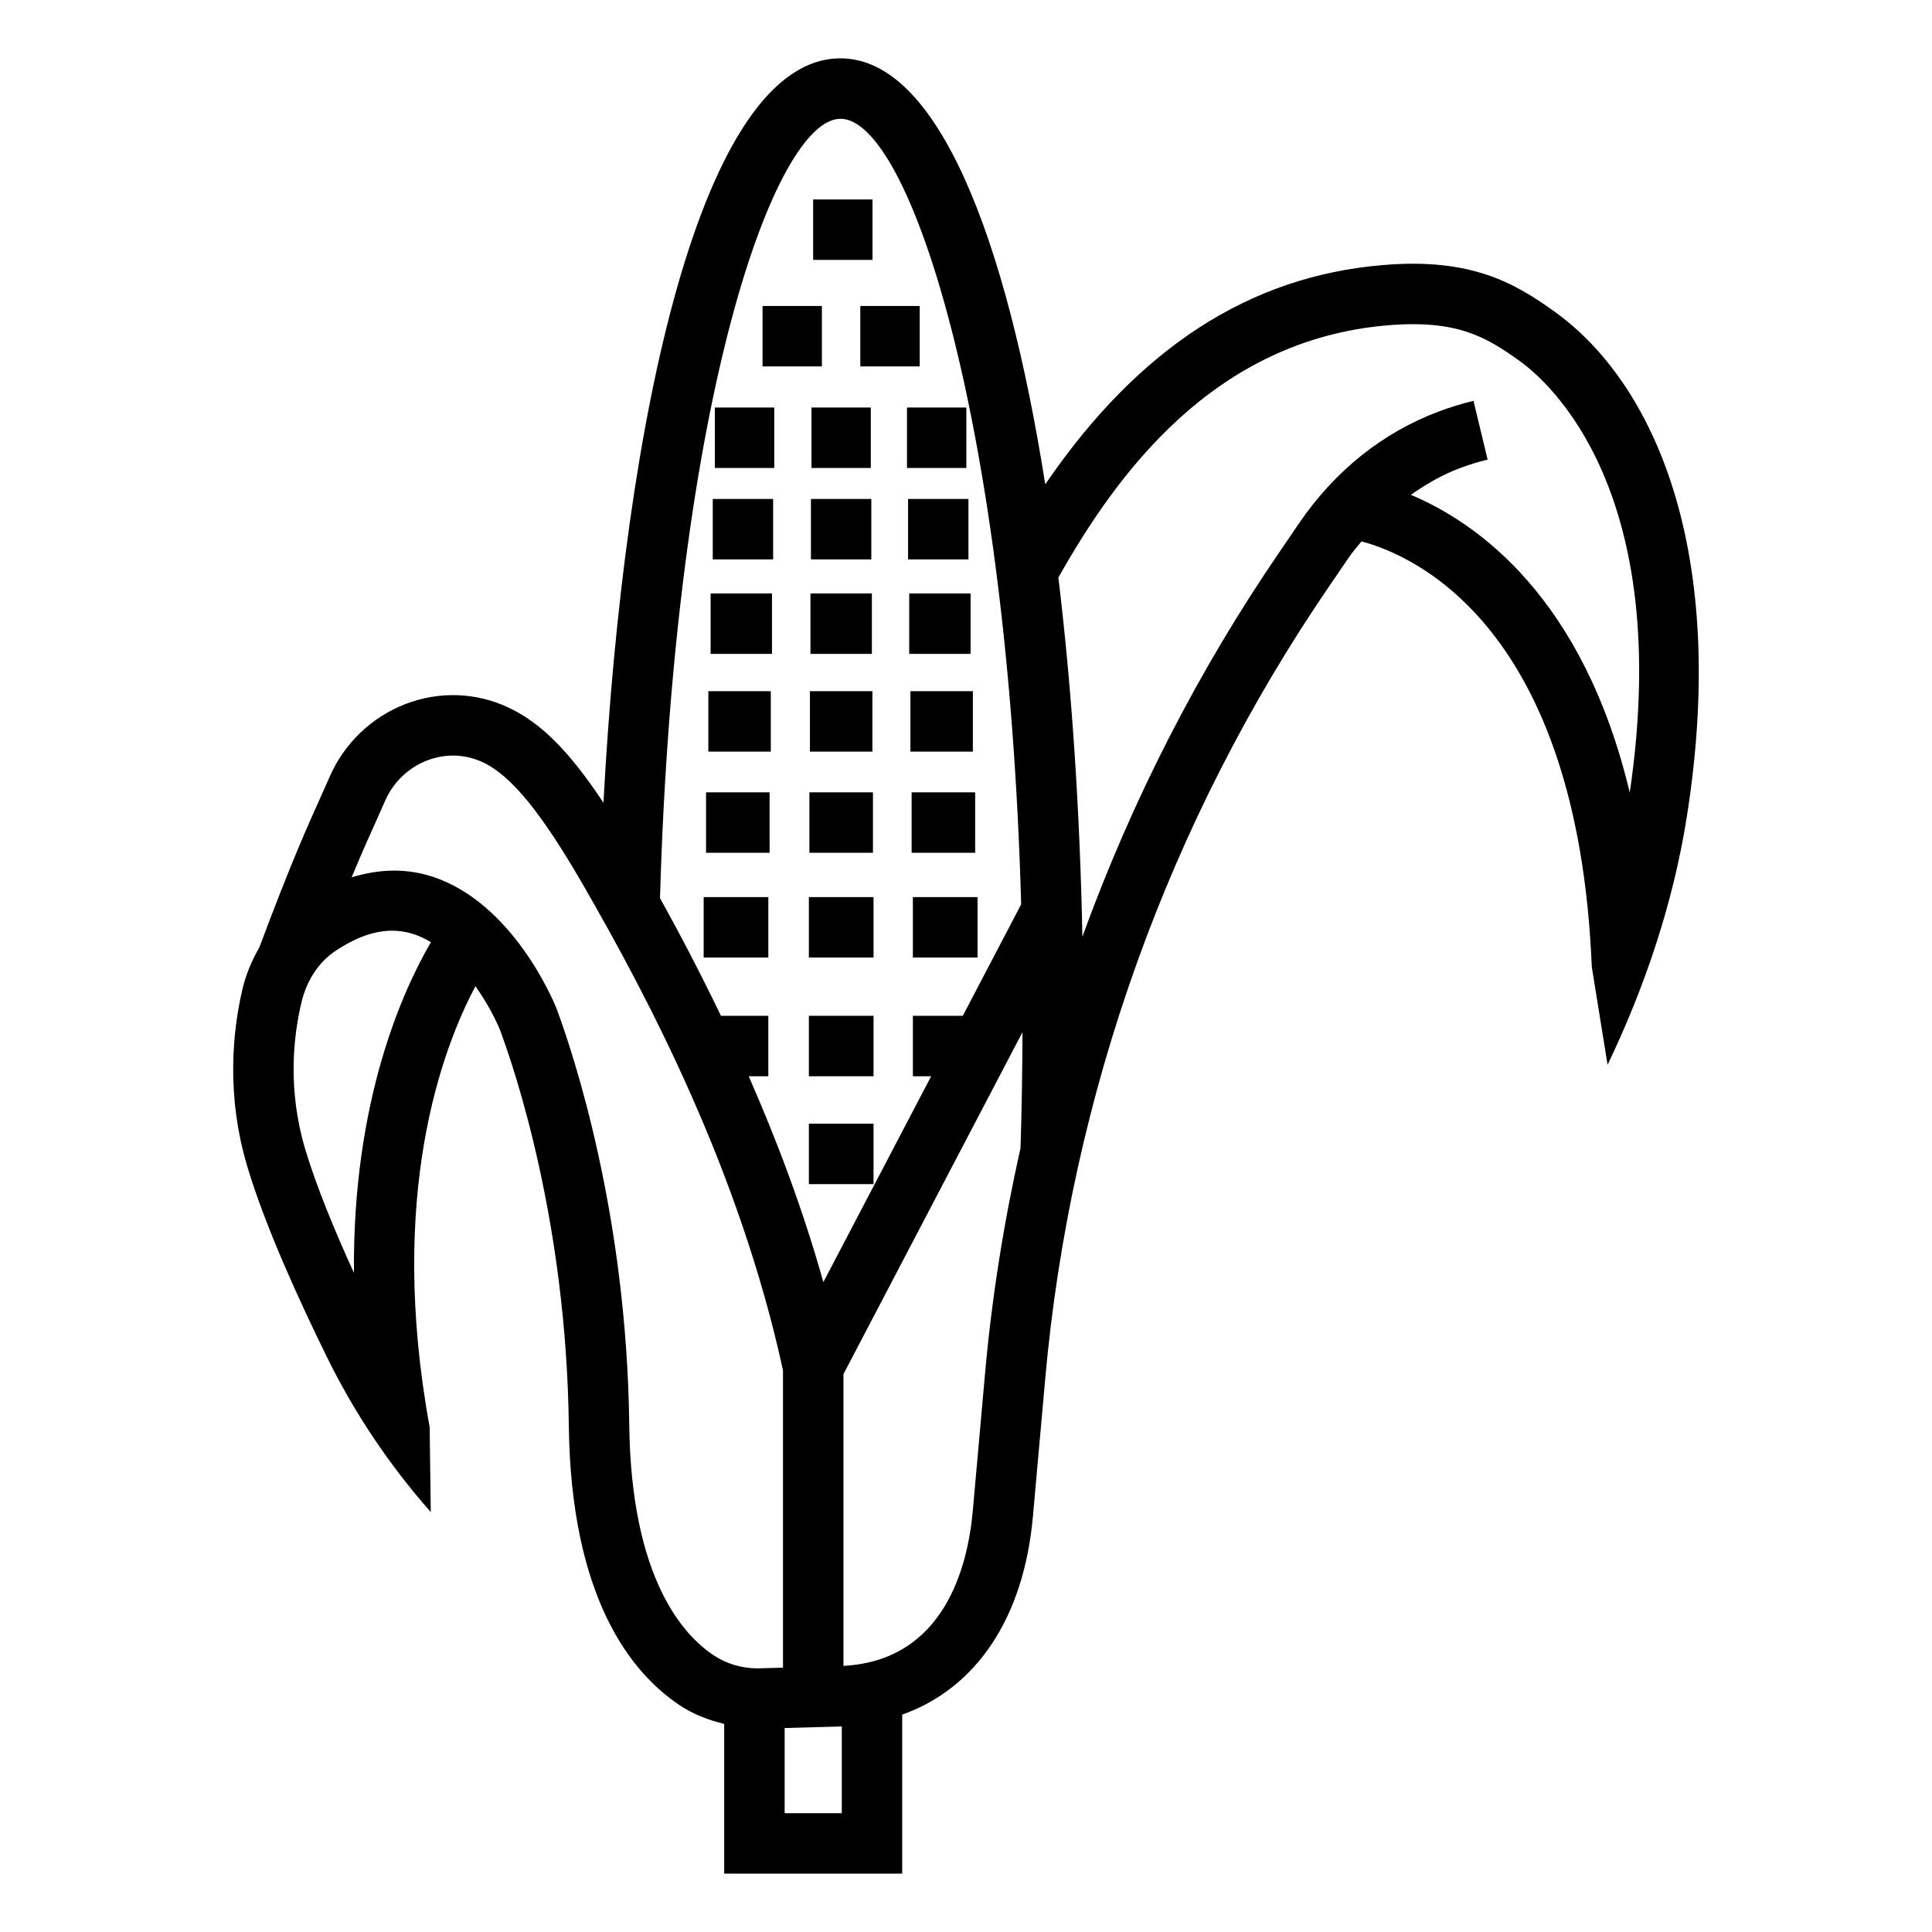 <?xml version="1.0" encoding="UTF-8"?>
<!-- Uploaded to: SVG Repo, www.svgrepo.com, Generator: SVG Repo Mixer Tools -->
<svg fill="#000000" width="800px" height="800px" version="1.1" viewBox="144 144 512 512" xmlns="http://www.w3.org/2000/svg">
 <g>
  <path d="m556.13 226.7c-10.668-7.695-22.242-14.453-45.641-12.457-35.449 2.953-64.859 22.059-89.488 58.109-10.344-65.465-28.551-112.89-54.273-112.89-36.789 0-57.363 95.008-62.805 197.27-9.137-13.801-16.758-21.316-25.281-25.277-8.586-3.996-18.238-4.301-27.145-0.898-9.008 3.441-16.359 10.512-20.18 19.402l-2.34 5.246c-3.144 6.977-7.906 17.527-16.195 39.723l0.027 0.012c-1.973 3.41-3.586 7.094-4.539 11.129-2.574 10.918-4.449 27.953 1.289 47.145 4.664 15.582 13.605 35.219 21.07 50.402 7.312 14.875 16.555 28.664 27.527 41.09l-0.289-22.477c-11.262-61.504 3.285-100.23 12.129-116.87 3.246 4.582 5.504 9.094 6.516 11.598 4.113 11.059 17.582 51.289 18.23 104.84 0.555 45.484 16.336 65.445 29.469 74.172 3.566 2.375 7.562 3.867 11.707 4.883v39.68h47.176v-42.145c19.57-6.945 32.266-25.555 34.652-52.676l3.238-36.227c6.711-75.375 32.785-148.11 75.391-210.31l5.082-7.453c1.031-1.52 2.231-2.844 3.359-4.25 13.699 3.644 57.332 22.301 61.02 112.75l4.188 25.961c9.957-20.785 17.371-42.859 20.98-65.621 11.277-71.117-8.996-115.24-34.875-133.86zm-189.4-51.223c18.332 0 44.359 80.199 47.887 208.19l-15.465 29.535h-13.23v16.016h4.844l-28.566 54.559c-5.496-19.582-12.445-37.844-19.781-54.559h5.195v-16.016h-12.555c-5.481-11.387-10.988-21.906-16.152-31.199 3.859-132.97 30.586-206.52 47.824-206.52zm-128.93 305.86c-5.082-11.137-9.965-22.93-12.895-32.723-4.723-15.781-3.176-29.844-1.039-38.867 1.375-5.852 4.527-10.691 8.883-13.633 5.41-3.652 10.426-5.469 15.164-5.469 1.84 0 3.637 0.273 5.402 0.812 1.699 0.523 3.332 1.281 4.887 2.231-7.391 12.645-20.809 41.988-20.402 87.648zm113.7 104.61-6.688 0.188c-4.238 0-8.289-1.203-11.723-3.488-8.125-5.41-21.836-20.52-22.328-61.035-0.68-56.137-14.891-98.574-19.293-110.39-0.453-1.148-11.418-28.266-33.379-35.055-6.836-2.117-13.828-1.824-20.898 0.34 2.734-6.598 4.785-11.156 6.391-14.703l2.457-5.527c2.121-4.926 6.188-8.844 11.176-10.754 4.824-1.855 10.035-1.707 14.688 0.469 7.562 3.512 15.586 13.352 26.84 32.887 17.164 29.801 41.254 75.457 52.758 128.27zm15.582 38.57h-15.141v-22.57l15.141-0.426zm47.371-176.29c-4.426 19.68-7.617 39.668-9.414 59.855l-3.231 36.227c-1.309 14.789-7.516 39.742-34.285 41.164v-77.32l47.449-90.621c-0.047 10.383-0.199 20.664-0.52 30.695zm161.45-94.191c-12.363-51.754-40.352-71.457-58.008-78.902 4.094-2.875 8.41-5.363 13.055-7.094 2.285-0.859 4.723-1.625 7.289-2.238l-3.754-15.578c-3.223 0.781-6.289 1.734-9.148 2.816-14.828 5.527-27.672 15.797-37.102 29.68l-5.051 7.406c-21.734 31.719-39.262 66.094-52.344 102.12-0.633-32.887-2.758-65.371-6.363-95.191 15.328-27.137 40.977-62.977 87.348-66.852 18.254-1.5 25.918 3.004 34.957 9.504 7.754 5.578 40.852 34.523 29.121 114.33z"/>
  <path d="m346.08 225.09h15.734v16.016h-15.734z"/>
  <path d="m359.49 196.86h15.734v16.016h-15.734z"/>
  <path d="m371.99 225.09h15.742v16.016h-15.742z"/>
  <path d="m333.45 252h15.734v16.016h-15.734z"/>
  <path d="m359.04 252h15.734v16.016h-15.734z"/>
  <path d="m384.36 252h15.734v16.016h-15.734z"/>
  <path d="m332.89 276.23h16v16.016h-16z"/>
  <path d="m358.91 276.23h16v16.016h-16z"/>
  <path d="m384.65 276.23h16v16.016h-16z"/>
  <path d="m332.32 301.27h16.266v16.016h-16.266z"/>
  <path d="m358.78 301.27h16.277v16.016h-16.277z"/>
  <path d="m384.95 301.27h16.266v16.016h-16.266z"/>
  <path d="m331.72 327.17h16.551v16.016h-16.551z"/>
  <path d="m358.64 327.17h16.551v16.016h-16.551z"/>
  <path d="m385.27 327.17h16.551v16.016h-16.551z"/>
  <path d="m331.11 353.98h16.84v16.016h-16.84z"/>
  <path d="m358.5 353.98h16.84v16.016h-16.84z"/>
  <path d="m385.59 353.98h16.84v16.016h-16.84z"/>
  <path d="m330.48 381.74h17.137v16.016h-17.137z"/>
  <path d="m358.36 381.74h17.137v16.016h-17.137z"/>
  <path d="m385.92 381.74h17.137v16.016h-17.137z"/>
  <path d="m358.36 413.2h17.137v16.016h-17.137z"/>
  <path d="m358.36 441.79h17.137v16.016h-17.137z"/>
 </g>
</svg>